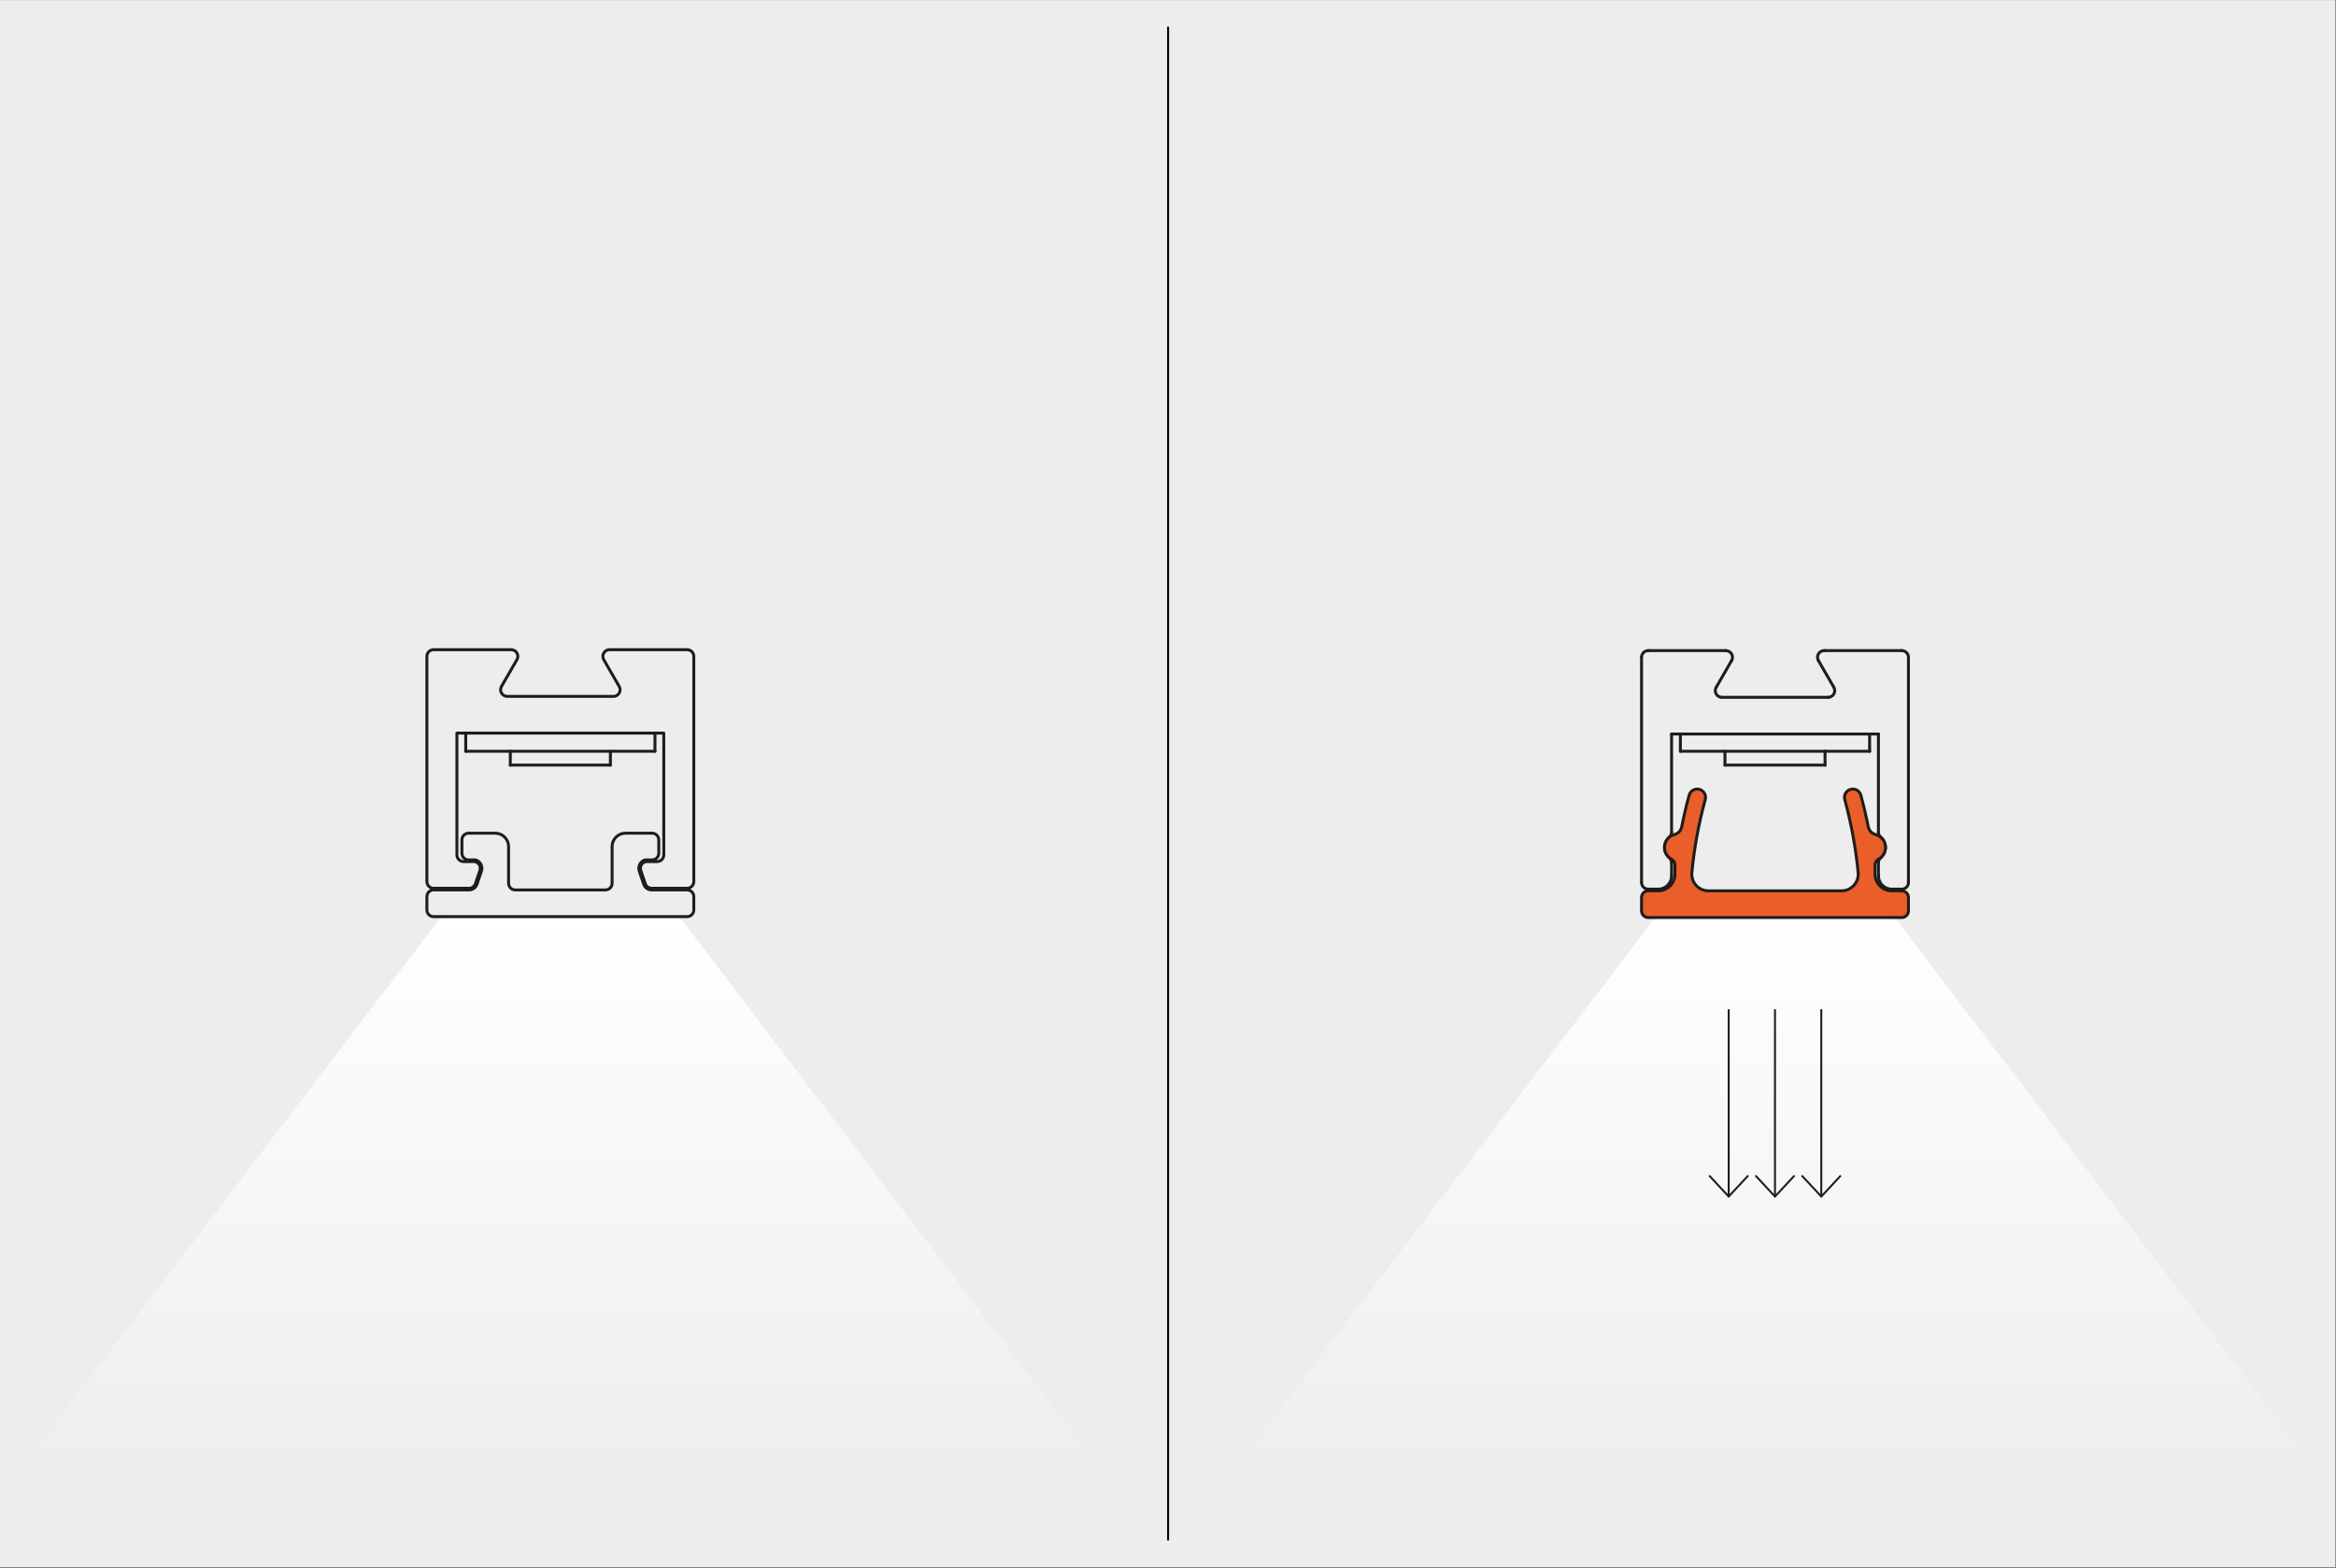 <?xml version="1.0" encoding="UTF-8" standalone="no"?> <svg xmlns="http://www.w3.org/2000/svg" xmlns:xlink="http://www.w3.org/1999/xlink" xmlns:serif="http://www.serif.com/" width="100%" height="100%" viewBox="0 0 2481 1665" version="1.1" xml:space="preserve" style="fill-rule:evenodd;clip-rule:evenodd;stroke-miterlimit:3.916;"><rect x="0" y="0" width="2481" height="1665" fill="#333333" stroke="none"/> <g transform="matrix(4.167,0,0,4.167,0,-921.908)"> <rect x="0" y="221.258" width="595.276" height="399.418" style="fill:rgb(237,237,237);"></rect> </g> <g transform="matrix(613.912,-0.14,0.14,613.912,288.178,1281.45)"> <path d="M-0.47,0.5L1.469,0.5L0.707,-0.5L0.293,-0.5L-0.47,0.5Z" style="fill:url(#_Linear1);fill-rule:nonzero;"></path> </g> <g transform="matrix(613.912,-0.14,0.14,613.912,1578.22,1281.45)"> <path d="M-0.47,0.5L1.469,0.5L0.707,-0.5L0.293,-0.5L-0.47,0.5Z" style="fill:url(#_Linear2);fill-rule:nonzero;"></path> </g> <g transform="matrix(0,4.167,4.167,0,2044.39,832.121)"> <path d="M-192.893,-192.893L192.893,-192.893" style="fill:none;fill-rule:nonzero;stroke:black;stroke-width:0.5px;"></path> </g> <g transform="matrix(4.167,0,0,4.167,651.479,923.858)"> <path d="M0,-44.22L-2.209,-44.22M-47.539,2.977L-47.539,-54.425M-36.786,4.678L-45.838,4.678M-39.885,-34.866L-39.885,-3.827M-2.455,-53.574L1.473,-46.771M-39.885,-34.866L12.839,-34.866M-2.209,-44.22L-24.836,-44.22M-24.836,-44.22L-27.046,-44.22M-34.022,0.121L-35.176,3.523M-38.184,-2.126L-35.527,-2.126M6.976,0.121L8.13,3.523M11.139,-2.126L8.481,-2.126M-0.982,-56.126L18.792,-56.126M12.839,-3.827L12.839,-34.866M9.741,4.678L18.792,4.678M20.493,2.977L20.493,-54.425M-28.519,-46.771L-24.591,-53.574M-45.838,-56.126L-26.064,-56.126M-0.982,-56.126C-1.921,-56.126 -2.683,-55.364 -2.683,-54.425C-2.683,-54.126 -2.604,-53.833 -2.455,-53.574M-39.885,-3.827C-39.885,-2.887 -39.123,-2.126 -38.184,-2.126M-47.539,2.977C-47.539,3.916 -46.777,4.678 -45.838,4.678M-45.838,-56.126C-46.777,-56.126 -47.539,-55.364 -47.539,-54.425M-24.591,-53.574C-24.121,-54.388 -24.4,-55.428 -25.213,-55.898C-25.472,-56.047 -25.765,-56.126 -26.064,-56.126M-28.519,-46.771C-28.988,-45.958 -28.71,-44.918 -27.896,-44.448C-27.638,-44.299 -27.344,-44.22 -27.046,-44.22M-36.786,4.678C-36.058,4.678 -35.41,4.213 -35.176,3.523M-34.022,0.121C-33.72,-0.771 -34.199,-1.738 -35.091,-2.039C-35.232,-2.087 -35.379,-2.116 -35.527,-2.126M8.481,-2.126C7.541,-2.065 6.829,-1.253 6.89,-0.314C6.9,-0.166 6.929,-0.019 6.976,0.121M0,-44.22C0.939,-44.22 1.701,-44.982 1.701,-45.921C1.701,-46.22 1.622,-46.513 1.473,-46.771M8.13,3.523C8.364,4.213 9.012,4.678 9.741,4.678M11.139,-2.126C12.078,-2.126 12.839,-2.887 12.839,-3.827M20.493,-54.425C20.493,-55.364 19.732,-56.126 18.792,-56.126M18.792,4.678C19.732,4.678 20.493,3.916 20.493,2.977M-0.33,-5.952L-0.33,3.402M-47.539,6.803L-47.539,10.205M-36.786,5.103L-45.838,5.103M-38.609,-4.252L-38.609,-7.653M18.792,11.906L-45.838,11.906M-2.031,5.103L-25.015,5.103M-33.619,0.258L-34.773,3.66M-36.909,-2.551L-35.102,-2.551M-36.909,-9.354L-30.117,-9.354M-26.716,-5.952L-26.716,3.402M6.574,0.258L7.727,3.66M9.863,-9.354L3.072,-9.354M9.863,-2.551L8.056,-2.551M11.564,-4.252L11.564,-7.653M9.741,5.103L18.792,5.103M20.493,6.803L20.493,10.205M-2.031,5.103C-1.091,5.103 -0.33,4.341 -0.33,3.402M-47.539,10.205C-47.539,11.144 -46.777,11.906 -45.838,11.906M-45.838,5.103C-46.777,5.103 -47.539,5.864 -47.539,6.803M-36.909,-9.354C-37.848,-9.354 -38.609,-8.593 -38.609,-7.653M-38.609,-4.252C-38.609,-3.312 -37.848,-2.551 -36.909,-2.551M3.072,-9.354C1.193,-9.354 -0.33,-7.831 -0.33,-5.952M-36.786,5.103C-35.875,5.103 -35.066,4.522 -34.773,3.66M-26.716,-5.952C-26.716,-7.831 -28.239,-9.354 -30.117,-9.354M-33.619,0.258C-33.253,-0.927 -33.916,-2.184 -35.101,-2.551L-35.102,-2.551M-26.716,3.402C-26.716,4.341 -25.954,5.103 -25.015,5.103M8.056,-2.551C6.871,-2.185 6.207,-0.927 6.574,0.258M7.727,3.66C8.02,4.522 8.83,5.103 9.741,5.103M18.792,11.906C19.732,11.906 20.493,11.144 20.493,10.205M9.863,-2.551C10.802,-2.551 11.564,-3.312 11.564,-4.252M11.564,-7.653C11.564,-8.593 10.802,-9.354 9.863,-9.354M20.493,6.803C20.493,5.864 19.732,5.103 18.792,5.103" style="fill:none;fill-rule:nonzero;stroke:rgb(29,29,27);stroke-width:0.75px;stroke-linecap:round;stroke-linejoin:round;stroke-miterlimit:10;"></path> </g> <g transform="matrix(0,4.167,4.167,0,1945.68,805.215)"> <path d="M-1.763,-1.763L1.763,-1.763" style="fill:none;fill-rule:nonzero;stroke:rgb(29,29,27);stroke-width:0.75px;stroke-linecap:round;stroke-linejoin:round;stroke-miterlimit:10;"></path> </g> <g transform="matrix(0,4.167,4.167,0,1839.38,805.215)"> <path d="M-1.763,-1.763L1.763,-1.763" style="fill:none;fill-rule:nonzero;stroke:rgb(29,29,27);stroke-width:0.75px;stroke-linecap:round;stroke-linejoin:round;stroke-miterlimit:10;"></path> </g> <g transform="matrix(4.167,0,0,4.167,1832.03,812.561)"> <path d="M0,0L25.512,0" style="fill:none;fill-rule:nonzero;stroke:rgb(29,29,27);stroke-width:0.75px;stroke-linecap:round;stroke-linejoin:round;stroke-miterlimit:10;"></path> </g> <g transform="matrix(0,4.167,4.167,0,1793.56,789.01)"> <path d="M-2.126,-2.126L2.126,-2.126" style="fill:none;fill-rule:nonzero;stroke:rgb(29,29,27);stroke-width:0.75px;stroke-linecap:round;stroke-linejoin:round;stroke-miterlimit:10;"></path> </g> <g transform="matrix(4.167,0,0,4.167,1784.69,797.866)"> <path d="M0,0L48.233,0" style="fill:none;fill-rule:nonzero;stroke:rgb(29,29,27);stroke-width:0.75px;stroke-linecap:round;stroke-linejoin:round;stroke-miterlimit:10;"></path> </g> <g transform="matrix(0,-4.167,-4.167,0,1994.53,789.01)"> <path d="M-2.126,2.126L2.126,2.126" style="fill:none;fill-rule:nonzero;stroke:rgb(29,29,27);stroke-width:0.75px;stroke-linecap:round;stroke-linejoin:round;stroke-miterlimit:10;"></path> </g> <g transform="matrix(4.167,0,0,4.167,2009.2,944.307)"> <path d="M0,0L2.551,0" style="fill:none;fill-rule:nonzero;stroke:rgb(29,29,27);stroke-width:0.75px;stroke-linecap:round;stroke-linejoin:round;stroke-miterlimit:10;"></path> </g> <g transform="matrix(0,-4.167,-4.167,0,1827.46,831.662)"> <path d="M-12.509,12.509L12.509,12.509" style="fill:none;fill-rule:nonzero;stroke:rgb(29,29,27);stroke-width:0.75px;stroke-linecap:round;stroke-linejoin:round;stroke-miterlimit:10;"></path> </g> <g transform="matrix(0,-4.167,-4.167,0,1782.28,923.192)"> <path d="M-1.666,1.666L1.666,1.666" style="fill:none;fill-rule:nonzero;stroke:rgb(29,29,27);stroke-width:0.75px;stroke-linecap:round;stroke-linejoin:round;stroke-miterlimit:10;"></path> </g> <g transform="matrix(-2.083,3.608,3.608,2.083,1839.07,729.936)"> <path d="M-5.892,-3.402L1.964,-3.402" style="fill:none;fill-rule:nonzero;stroke:rgb(29,29,27);stroke-width:0.75px;stroke-linecap:round;stroke-linejoin:round;stroke-miterlimit:10;"></path> </g> <g transform="matrix(2.083,3.608,3.608,-2.083,1947.67,701.588)"> <path d="M-1.964,-3.401L5.892,-3.402" style="fill:none;fill-rule:nonzero;stroke:rgb(29,29,27);stroke-width:0.75px;stroke-linecap:round;stroke-linejoin:round;stroke-miterlimit:10;"></path> </g> <g transform="matrix(0,-4.167,-4.167,0,2146.5,817.633)"> <path d="M-28.701,28.701L28.701,28.701" style="fill:none;fill-rule:nonzero;stroke:rgb(29,29,27);stroke-width:0.75px;stroke-linecap:round;stroke-linejoin:round;stroke-miterlimit:10;"></path> </g> <g transform="matrix(-4.167,0,0,4.167,1750.54,690.959)"> <path d="M-19.774,0L0,0" style="fill:none;fill-rule:nonzero;stroke:rgb(29,29,27);stroke-width:0.75px;stroke-linecap:round;stroke-linejoin:round;stroke-miterlimit:10;"></path> </g> <g transform="matrix(4.167,0,0,4.167,1937.44,690.959)"> <path d="M0,0L19.774,0" style="fill:none;fill-rule:nonzero;stroke:rgb(29,29,27);stroke-width:0.75px;stroke-linecap:round;stroke-linejoin:round;stroke-miterlimit:10;"></path> </g> <g transform="matrix(0,-4.167,-4.167,0,1863.04,817.633)"> <path d="M-28.701,28.701L28.701,28.701" style="fill:none;fill-rule:nonzero;stroke:rgb(29,29,27);stroke-width:0.75px;stroke-linecap:round;stroke-linejoin:round;stroke-miterlimit:10;"></path> </g> <g transform="matrix(-4.167,0,0,4.167,1750.54,944.307)"> <path d="M-2.551,0L0,0" style="fill:none;fill-rule:nonzero;stroke:rgb(29,29,27);stroke-width:0.75px;stroke-linecap:round;stroke-linejoin:round;stroke-miterlimit:10;"></path> </g> <g transform="matrix(0,-4.167,-4.167,0,2001.97,923.192)"> <path d="M-1.666,1.666L1.666,1.666" style="fill:none;fill-rule:nonzero;stroke:rgb(29,29,27);stroke-width:0.75px;stroke-linecap:round;stroke-linejoin:round;stroke-miterlimit:10;"></path> </g> <g transform="matrix(0,-4.167,-4.167,0,2047.15,831.662)"> <path d="M-12.509,12.509L12.509,12.509" style="fill:none;fill-rule:nonzero;stroke:rgb(29,29,27);stroke-width:0.75px;stroke-linecap:round;stroke-linejoin:round;stroke-miterlimit:10;"></path> </g> <g transform="matrix(-4.167,0,0,4.167,1775.34,779.542)"> <path d="M-52.725,0L0,0" style="fill:none;fill-rule:nonzero;stroke:rgb(29,29,27);stroke-width:0.75px;stroke-linecap:round;stroke-linejoin:round;stroke-miterlimit:10;"></path> </g> <g transform="matrix(4.167,0,0,4.167,1828.84,740.566)"> <path d="M0,0L27.046,0" style="fill:none;fill-rule:nonzero;stroke:rgb(29,29,27);stroke-width:0.75px;stroke-linecap:round;stroke-linejoin:round;stroke-miterlimit:10;"></path> </g> <g transform="matrix(2.946,-2.946,-2.946,-2.946,2023.37,945.775)"> <path d="M-0.352,0.85C0.312,0.187 1.389,0.186 2.053,0.85" style="fill:none;fill-rule:nonzero;stroke:rgb(29,29,27);stroke-width:0.75px;stroke-linecap:round;stroke-linejoin:round;stroke-miterlimit:10;"></path> </g> <g transform="matrix(2.946,2.946,2.946,-2.946,2002.11,927.198)"> <path d="M-0.705,-1.701C0.624,-3.03 2.778,-3.03 4.107,-1.701" style="fill:none;fill-rule:nonzero;stroke:rgb(29,29,27);stroke-width:0.75px;stroke-linecap:round;stroke-linejoin:round;stroke-miterlimit:10;"></path> </g> <g transform="matrix(2.946,2.946,2.946,-2.946,1746.99,935.753)"> <path d="M-0.352,-0.85C0.312,-1.514 1.389,-1.515 2.053,-0.85" style="fill:none;fill-rule:nonzero;stroke:rgb(29,29,27);stroke-width:0.75px;stroke-linecap:round;stroke-linejoin:round;stroke-miterlimit:10;"></path> </g> <g transform="matrix(1.754,-3.779,-3.779,-1.754,1776.01,888.765)"> <path d="M-0.415,0.65C0.039,0.439 0.563,0.439 1.018,0.65" style="fill:none;fill-rule:nonzero;stroke:rgb(29,29,27);stroke-width:0.75px;stroke-linecap:round;stroke-linejoin:round;stroke-miterlimit:10;"></path> </g> <g transform="matrix(-1.754,-3.779,-3.779,1.754,1776.01,911.265)"> <path d="M-1.018,0.65C-0.564,0.439 -0.04,0.438 0.415,0.65" style="fill:none;fill-rule:nonzero;stroke:rgb(29,29,27);stroke-width:0.75px;stroke-linecap:round;stroke-linejoin:round;stroke-miterlimit:10;"></path> </g> <g transform="matrix(-2.946,2.946,2.946,2.946,1746.99,699.514)"> <path d="M-2.053,-0.85C-1.389,-1.514 -0.312,-1.515 0.352,-0.85" style="fill:none;fill-rule:nonzero;stroke:rgb(29,29,27);stroke-width:0.75px;stroke-linecap:round;stroke-linejoin:round;stroke-miterlimit:10;"></path> </g> <g transform="matrix(4.167,0,0,4.167,1839.07,690.96)"> <path d="M0,2.551C0.47,1.738 0.191,0.697 -0.623,0.228C-0.881,0.078 -1.174,0 -1.473,0" style="fill:none;fill-rule:nonzero;stroke:rgb(29,29,27);stroke-width:0.75px;stroke-linecap:round;stroke-linejoin:round;stroke-miterlimit:10;"></path> </g> <g transform="matrix(4.167,0,0,4.167,1937.44,701.588)"> <path d="M0,-2.551C-0.939,-2.551 -1.701,-1.79 -1.701,-0.85C-1.701,-0.552 -1.622,-0.258 -1.473,0" style="fill:none;fill-rule:nonzero;stroke:rgb(29,29,27);stroke-width:0.75px;stroke-linecap:round;stroke-linejoin:round;stroke-miterlimit:10;"></path> </g> <g transform="matrix(4.167,0,0,4.167,1997.54,889.193)"> <path d="M0,5.195C1.435,3.982 1.614,1.836 0.401,0.401C0.279,0.256 0.145,0.122 0,0" style="fill:none;fill-rule:nonzero;stroke:rgb(29,29,27);stroke-width:0.75px;stroke-linecap:round;stroke-linejoin:round;stroke-miterlimit:10;"></path> </g> <g transform="matrix(4.167,0,0,4.167,1941.53,729.937)"> <path d="M0,2.551C0.939,2.551 1.701,1.79 1.701,0.85C1.701,0.552 1.622,0.258 1.473,0" style="fill:none;fill-rule:nonzero;stroke:rgb(29,29,27);stroke-width:0.75px;stroke-linecap:round;stroke-linejoin:round;stroke-miterlimit:10;"></path> </g> <g transform="matrix(-2.946,-2.946,-2.946,2.946,2023.37,689.49)"> <path d="M-2.053,0.85C-1.389,0.187 -0.312,0.186 0.352,0.85" style="fill:none;fill-rule:nonzero;stroke:rgb(29,29,27);stroke-width:0.75px;stroke-linecap:round;stroke-linejoin:round;stroke-miterlimit:10;"></path> </g> <g transform="matrix(4.167,0,0,4.167,1772.83,910.838)"> <path d="M0,-5.195C-1.435,-3.982 -1.614,-1.836 -0.401,-0.401C-0.279,-0.256 -0.145,-0.122 0,0" style="fill:none;fill-rule:nonzero;stroke:rgb(29,29,27);stroke-width:0.75px;stroke-linecap:round;stroke-linejoin:round;stroke-miterlimit:10;"></path> </g> <g transform="matrix(-1.754,3.779,3.779,1.754,1998.21,915.824)"> <path d="M-1.018,-0.65C-0.564,-0.86 -0.04,-0.86 0.415,-0.65" style="fill:none;fill-rule:nonzero;stroke:rgb(29,29,27);stroke-width:0.75px;stroke-linecap:round;stroke-linejoin:round;stroke-miterlimit:10;"></path> </g> <g transform="matrix(2.946,-2.946,-2.946,-2.946,1768.25,947.243)"> <path d="M-0.705,1.701C0.624,0.372 2.778,0.372 4.107,1.701" style="fill:none;fill-rule:nonzero;stroke:rgb(29,29,27);stroke-width:0.75px;stroke-linecap:round;stroke-linejoin:round;stroke-miterlimit:10;"></path> </g> <g transform="matrix(1.754,3.779,3.779,-1.754,1998.21,884.209)"> <path d="M-0.415,-0.65C0.039,-0.86 0.563,-0.861 1.018,-0.65" style="fill:none;fill-rule:nonzero;stroke:rgb(29,29,27);stroke-width:0.75px;stroke-linecap:round;stroke-linejoin:round;stroke-miterlimit:10;"></path> </g> <g transform="matrix(4.167,0,0,4.167,1822.7,740.565)"> <path d="M0,-2.551C-0.47,-1.738 -0.191,-0.697 0.623,-0.228C0.881,-0.078 1.174,0 1.473,0" style="fill:none;fill-rule:nonzero;stroke:rgb(29,29,27);stroke-width:0.75px;stroke-linecap:round;stroke-linejoin:round;stroke-miterlimit:10;"></path> </g> <g transform="matrix(4.167,0,0,4.167,1959.26,962.256)"> <path d="M0,-27.133C1.665,-21.044 2.805,-14.824 3.409,-8.541C3.422,-8.406 3.428,-8.27 3.428,-8.135C3.428,-5.786 1.525,-3.883 -0.824,-3.883L-34.735,-3.883C-34.871,-3.883 -35.006,-3.889 -35.141,-3.902C-37.479,-4.127 -39.192,-6.203 -38.967,-8.541C-38.364,-14.824 -37.224,-21.044 -35.559,-27.133C-35.249,-28.266 -35.916,-29.435 -37.049,-29.744C-38.181,-30.054 -39.35,-29.387 -39.66,-28.255C-40.388,-25.594 -41.019,-22.908 -41.553,-20.202C-41.742,-19.243 -42.464,-18.476 -43.41,-18.228C-43.901,-18.1 -44.357,-17.863 -44.744,-17.535C-46.179,-16.322 -46.359,-14.176 -45.146,-12.741C-45.023,-12.597 -44.889,-12.463 -44.744,-12.34C-44.569,-12.192 -44.379,-12.062 -44.177,-11.952C-43.631,-11.654 -43.291,-11.081 -43.291,-10.459L-43.291,-8.135C-43.291,-5.786 -45.195,-3.883 -47.543,-3.883L-50.095,-3.883C-51.034,-3.883 -51.795,-3.121 -51.795,-2.182L-51.795,1.22C-51.795,2.159 -51.034,2.921 -50.095,2.921L14.536,2.921C15.475,2.921 16.237,2.159 16.237,1.22L16.237,-2.182C16.237,-3.121 15.475,-3.883 14.536,-3.883L11.985,-3.883C9.636,-3.883 7.733,-5.786 7.733,-8.135L7.733,-10.459C7.733,-11.081 8.073,-11.654 8.619,-11.952C8.82,-12.062 9.01,-12.192 9.186,-12.34C10.62,-13.553 10.8,-15.699 9.587,-17.134C9.465,-17.279 9.33,-17.413 9.186,-17.535C8.798,-17.863 8.342,-18.1 7.851,-18.228C6.905,-18.476 6.184,-19.243 5.994,-20.202C5.46,-22.908 4.829,-25.594 4.101,-28.255C3.792,-29.387 2.622,-30.054 1.49,-29.744C0.357,-29.435 -0.31,-28.266 0,-27.133" style="fill:rgb(234,94,41);fill-rule:nonzero;"></path> </g> <g transform="matrix(4.167,0,0,4.167,1959.26,962.256)"> <path d="M0,-27.133C1.665,-21.044 2.805,-14.824 3.409,-8.541C3.422,-8.406 3.428,-8.27 3.428,-8.135C3.428,-5.786 1.525,-3.883 -0.824,-3.883L-34.735,-3.883C-34.871,-3.883 -35.006,-3.889 -35.141,-3.902C-37.479,-4.127 -39.192,-6.203 -38.967,-8.541C-38.364,-14.824 -37.224,-21.044 -35.559,-27.133C-35.249,-28.266 -35.916,-29.435 -37.049,-29.744C-38.181,-30.054 -39.35,-29.387 -39.66,-28.255C-40.388,-25.594 -41.019,-22.908 -41.553,-20.202C-41.742,-19.243 -42.464,-18.476 -43.41,-18.228C-43.901,-18.1 -44.357,-17.863 -44.744,-17.535C-46.179,-16.322 -46.359,-14.176 -45.146,-12.741C-45.023,-12.597 -44.889,-12.463 -44.744,-12.34C-44.569,-12.192 -44.379,-12.062 -44.177,-11.952C-43.631,-11.654 -43.291,-11.081 -43.291,-10.459L-43.291,-8.135C-43.291,-5.786 -45.195,-3.883 -47.543,-3.883L-50.095,-3.883C-51.034,-3.883 -51.795,-3.121 -51.795,-2.182L-51.795,1.22C-51.795,2.159 -51.034,2.921 -50.095,2.921L14.536,2.921C15.475,2.921 16.237,2.159 16.237,1.22L16.237,-2.182C16.237,-3.121 15.475,-3.883 14.536,-3.883L11.985,-3.883C9.636,-3.883 7.733,-5.786 7.733,-8.135L7.733,-10.459C7.733,-11.081 8.073,-11.654 8.619,-11.952C8.82,-12.062 9.01,-12.192 9.186,-12.34C10.62,-13.553 10.8,-15.699 9.587,-17.134C9.465,-17.279 9.33,-17.413 9.186,-17.535C8.798,-17.863 8.342,-18.1 7.851,-18.228C6.905,-18.476 6.184,-19.243 5.994,-20.202C5.46,-22.908 4.829,-25.594 4.101,-28.255C3.792,-29.387 2.622,-30.054 1.49,-29.744C0.357,-29.435 -0.31,-28.266 0,-27.133Z" style="fill:none;fill-rule:nonzero;stroke:rgb(29,29,27);stroke-width:0.75px;stroke-linecap:round;stroke-linejoin:round;stroke-miterlimit:10;"></path> </g> <g transform="matrix(0,4.167,4.167,0,655.632,805.215)"> <path d="M-1.763,-1.763L1.763,-1.763" style="fill:none;fill-rule:nonzero;stroke:rgb(29,29,27);stroke-width:0.75px;stroke-linecap:round;stroke-linejoin:round;stroke-miterlimit:10;"></path> </g> <g transform="matrix(0,4.167,4.167,0,549.332,805.215)"> <path d="M-1.763,-1.763L1.763,-1.763" style="fill:none;fill-rule:nonzero;stroke:rgb(29,29,27);stroke-width:0.75px;stroke-linecap:round;stroke-linejoin:round;stroke-miterlimit:10;"></path> </g> <g transform="matrix(4.167,0,0,4.167,541.986,812.561)"> <path d="M0,0L25.512,0" style="fill:none;fill-rule:nonzero;stroke:rgb(29,29,27);stroke-width:0.75px;stroke-linecap:round;stroke-linejoin:round;stroke-miterlimit:10;"></path> </g> <g transform="matrix(0,4.167,4.167,0,503.509,789.01)"> <path d="M-2.126,-2.126L2.126,-2.126" style="fill:none;fill-rule:nonzero;stroke:rgb(29,29,27);stroke-width:0.75px;stroke-linecap:round;stroke-linejoin:round;stroke-miterlimit:10;"></path> </g> <g transform="matrix(4.167,0,0,4.167,494.644,797.866)"> <path d="M0,0L48.233,0" style="fill:none;fill-rule:nonzero;stroke:rgb(29,29,27);stroke-width:0.75px;stroke-linecap:round;stroke-linejoin:round;stroke-miterlimit:10;"></path> </g> <g transform="matrix(0,-4.167,-4.167,0,704.48,789.01)"> <path d="M-2.126,2.126L2.126,2.126" style="fill:none;fill-rule:nonzero;stroke:rgb(29,29,27);stroke-width:0.75px;stroke-linecap:round;stroke-linejoin:round;stroke-miterlimit:10;"></path> </g> <g transform="matrix(0,4.167,4.167,0,1984.62,1171.3)"> <path d="M-23.866,-23.866L23.866,-23.866" style="fill:none;fill-rule:nonzero;stroke:rgb(29,29,27);stroke-width:0.5px;stroke-miterlimit:4;"></path> </g> <g transform="matrix(4.167,0,0,4.167,1905.91,1270.75)"> <path d="M0,-5.353L-4.977,0L-9.952,-5.353" style="fill:none;fill-rule:nonzero;stroke:rgb(29,29,27);stroke-width:0.5px;stroke-miterlimit:4;"></path> </g> <g transform="matrix(0,4.167,4.167,0,1935.45,1171.3)"> <path d="M-23.866,-23.866L23.866,-23.866" style="fill:none;fill-rule:nonzero;stroke:rgb(29,29,27);stroke-width:0.5px;stroke-miterlimit:4;"></path> </g> <g transform="matrix(4.167,0,0,4.167,1856.74,1270.75)"> <path d="M0,-5.353L-4.977,0L-9.952,-5.353" style="fill:none;fill-rule:nonzero;stroke:rgb(29,29,27);stroke-width:0.5px;stroke-miterlimit:4;"></path> </g> <g transform="matrix(0,4.167,4.167,0,2033.79,1171.3)"> <path d="M-23.866,-23.866L23.866,-23.866" style="fill:none;fill-rule:nonzero;stroke:rgb(29,29,27);stroke-width:0.5px;stroke-miterlimit:4;"></path> </g> <g transform="matrix(4.167,0,0,4.167,1955.08,1270.75)"> <path d="M0,-5.353L-4.977,0L-9.952,-5.353" style="fill:none;fill-rule:nonzero;stroke:rgb(29,29,27);stroke-width:0.5px;stroke-miterlimit:4;"></path> </g> <defs> <linearGradient id="_Linear1" x1="0" y1="0" x2="1" y2="0" gradientUnits="userSpaceOnUse" gradientTransform="matrix(0,-1,-1,-0,0.5,0.5)"><stop offset="0" style="stop-color:rgb(237,237,237);stop-opacity:1"></stop><stop offset="1" style="stop-color:white;stop-opacity:1"></stop></linearGradient> <linearGradient id="_Linear2" x1="0" y1="0" x2="1" y2="0" gradientUnits="userSpaceOnUse" gradientTransform="matrix(0,-1,-1,-0,0.5,0.5)"><stop offset="0" style="stop-color:rgb(237,237,237);stop-opacity:1"></stop><stop offset="1" style="stop-color:white;stop-opacity:1"></stop></linearGradient> </defs> </svg> 